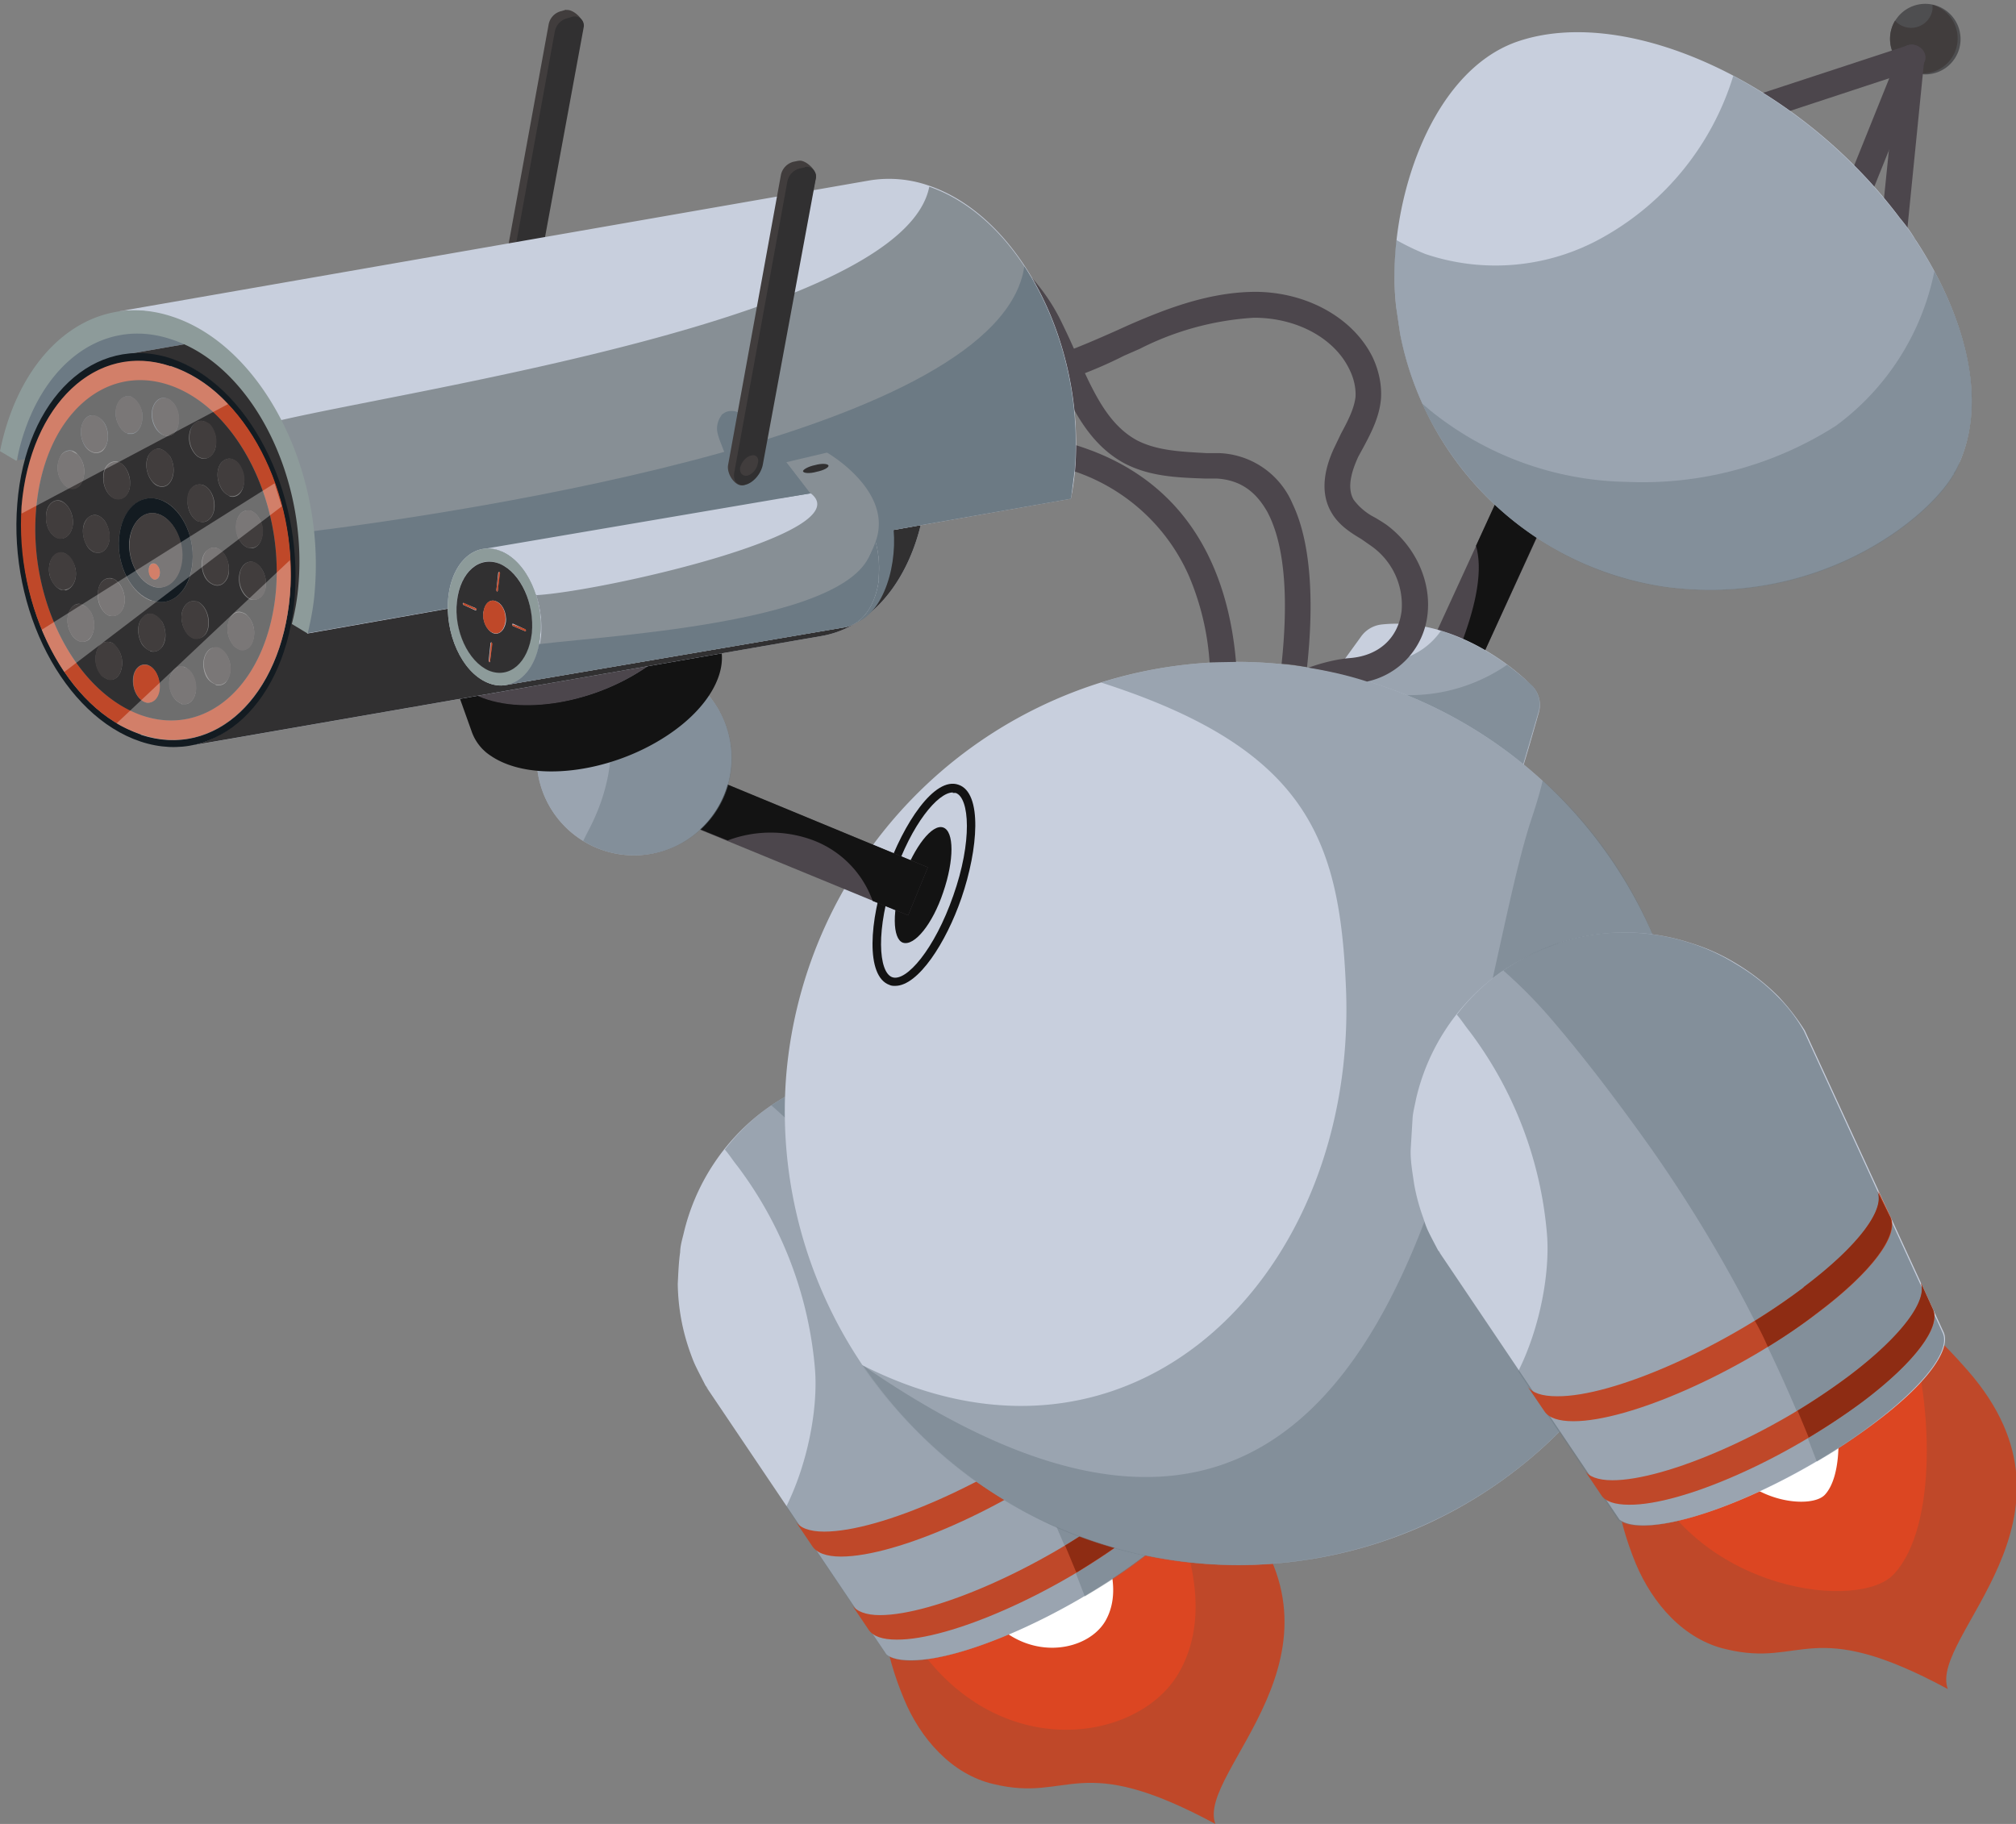 <svg xmlns="http://www.w3.org/2000/svg" width="420" height="380" fill="none"><rect width="100%" height="100%" fill="#808080" stroke="none"/><path fill="#BF4829" d="M188.3 353.9c3.4 8.3 10 15.8 18.7 17.8 16.1 3.9 17.5-7.2 46.2 8.3-4.1-10.9 31-35.6 4.3-66.3-22-25.3-34.3-20-56.2-7.4-18.9 10.8-21 28.4-13 47.6Z"/><path fill="#DC4622" d="M187 335.9c16.3 32.4 49.6 28.3 58.6 12.6 6.8-11.8 2.5-26.7-3.2-38a60.9 60.9 0 0 0-9.9-14.3c-9.6-1.7-18.8 3-31.1 10.1a31.5 31.5 0 0 0-17.1 23.8 71.5 71.5 0 0 0 2.7 5.8Z"/><path fill="#fff" d="M202.7 331.8c7.6 15.2 23.3 13.3 27.6 5.9 3.2-5.6 1.1-12.6-1.6-17.9a29.1 29.1 0 0 0-4.6-6.7c-4.5-.8-8.9 1.4-14.6 4.7-5 2.9-7.4 6.8-8 11.1l1.2 2.9Z"/><path fill="#C8CFDD" d="M209.3 229a41.6 41.6 0 0 0-9.9-4.5 44.1 44.1 0 0 0-27 0c-2 .8-7.5 2.6-13.4 7a44.7 44.7 0 0 0-16.6 25.6c-.3 1.2-.7 2.6-.7 3.8-.3 2-.4 4.6-.5 6.6a44 44 0 0 0 2.6 14.3c.9 2.5 1 2.6 3.2 6.9l.6.7-.5-.5 37.6 55.8c1 .8 2.7 1.2 5 1.2 11 .1 32.5-9.5 48.1-21.3 11-8.2 16.1-15.4 14.4-19L223.5 243c-2.4-3.8-4.5-6-5.4-7a45.6 45.6 0 0 0-8.8-7Z"/><path fill="#6C7A84" d="M218 236a41.8 41.8 0 0 0-8.8-7 41.6 41.6 0 0 0-9.7-4.5 44.1 44.1 0 0 0-27 0c-2.1.8-7.6 2.6-13.5 7a43.8 43.8 0 0 0-8 8c.9 1 1.7 2.3 2.6 3.4a81.5 81.5 0 0 1 16.2 42.5c.6 7.9-1.4 19.2-6 28.5l20.9 30.9c1 .7 2.6 1.2 5 1.2 10.9 0 32.4-9.5 48-21.3 11-8.2 16.2-15.4 14.5-19L223.5 243c-2.4-3.8-4.6-6-5.4-7Z" opacity=".5"/><path fill="#6C7A84" d="M218 236a41.9 41.9 0 0 0-8.8-7 41.6 41.6 0 0 0-9.7-4.5 44.1 44.1 0 0 0-27 0 47.4 47.4 0 0 0-11.8 5.8 99.5 99.5 0 0 1 9.9 9.9c7.2 8.5 14 17.4 20.4 26.5a295 295 0 0 1 33 60.7l2 5.2c4.2-2.5 8.2-5 11.8-7.8 11-8.3 16-15.5 14.4-19l-28.7-63c-2.4-3.7-4.6-6-5.4-6.8Z" opacity=".5"/><path fill="#BF4829" d="M241.3 281.7c1.7 3.7-3.7 11.3-15.3 20-16.4 12.5-39.2 22.6-50.8 22.6-3.1 0-5.1-.8-6-2.2l-3.5-5.2c.9 1.4 2.9 2.2 6 2.2 11.8 0 34.8-10.2 51.5-22.8 11.7-8.8 17.2-16.5 15.4-20.3l2.7 5.7Z"/><path fill="#8E2C13" d="M223.2 296.3a138 138 0 0 1-10.1 7l2.7 5.4c3.5-2.2 7-4.5 10.2-7 11.5-8.7 16.9-16.3 15.2-20l-1.7-3.6-1-2c2 3.7-3.6 11.4-15.3 20.2Z"/><path fill="#BF4829" d="M250.1 300.9c1.7 3.6-3.5 10.9-14.6 19.2-15.8 12-37.7 21.6-48.7 21.5-3 0-4.9-.7-5.8-2l-3.5-5.2c.9 1.3 2.9 2.1 5.8 2.1 11.2 0 33.4-9.7 49.4-21.8 11.2-8.4 16.5-15.8 14.8-19.5l2.6 5.7Z"/><path fill="#8E2C13" d="M232.7 314.7a139.8 139.8 0 0 1-10.8 7.3l2.2 5.3.2.3c3.9-2.4 7.7-4.9 11.2-7.5 11-8.3 16.3-15.6 14.7-19.2l-2.6-5.7c1.6 3.6-3.7 11-14.9 19.5Z"/><path fill="#4C464C" d="m313 101.8-21.4 46.6 9.8 4.5 21.4-46.6-9.9-4.5Z"/><path fill="#131313" d="m313 101.7-5.5 12c1.8 6.3-1 14.9-3 20.3a37.4 37.4 0 0 1-6.3 11.6l-3.3 4.2 6.6 3 21.3-46.7-9.9-4.4Z"/><path fill="#C8CFDD" d="m275.1 144.3 8.4-11.6a6.1 6.1 0 0 1 4.4-2.6c12-1.3 24 5.7 31 12.5a5.7 5.7 0 0 1 1.7 5.8 674.9 674.9 0 0 1-4.4 15c-.3.7-41-19-41-19Z"/><path fill="#6C7A84" d="M300.2 131.4a15 15 0 0 1-8.5 6c-3.5.9-8.3 1.7-12.2.7l-4.4 6.2s40.7 19.8 41 19l4.4-15c.6-2 0-4.2-1.6-5.7a49.6 49.6 0 0 0-18.7-11.2Z" opacity=".5"/><path fill="#6C7A84" d="M314 138.5a35.9 35.9 0 0 1-36.5 2.5l-2.4 3.3s40.7 19.8 41 19c.3-.5 3-9.9 4.5-15 .6-2 0-4.2-1.6-5.7a98.8 98.8 0 0 0-5-4.1Z" opacity=".5"/><path fill="#4E4E50" d="M408.4 9a7.3 7.3 0 1 0-14.6-1.7A7.3 7.3 0 0 0 408.4 9Z"/><path fill="#413D3D" d="M402.6 1v1a4.5 4.5 0 0 1-7.8 2.3 7.3 7.3 0 0 0 5.5 11A7.3 7.3 0 0 0 402.6 1Z"/><path fill="#4C464C" d="M366.4 93.9c-.3 0-.7-.1-1-.3a2.7 2.7 0 0 1-1.5-3.5l29.7-73.8L314 42.5a2.7 2.7 0 0 1-3.3-1.7 2.7 2.7 0 0 1 1.6-3.4l85.3-28c1-.2 2 0 2.8.8.7.7 1 1.9.5 2.8L369 92.2a2.7 2.7 0 0 1-2.5 1.7Z"/><path fill="#4C464C" d="M392 75.8h-.2a2.8 2.8 0 0 1-2.5-3l6.2-61a2.8 2.8 0 0 1 3-2.5 2.8 2.8 0 0 1 2.4 3l-6.1 61a2.6 2.6 0 0 1-2.7 2.5Z"/><path fill="#C8CFDD" d="m406.9 99 .2-.5c.5-.7.8-1.5 1.2-2.3 6.3-14.6-.4-32.9-9.2-46.2l-.5-.8c-.8-1.3-1.8-2.6-2.8-3.8-21-28-56.6-44.5-79.5-36.8-19 6.4-27.8 35.9-25.4 55.6l.8 5.4a66 66 0 0 0 55.7 52.7c31.3 4 54-14 59.5-23.4Z"/><path fill="#6C7A84" d="m399.1 50-.5-.7c-.8-1.3-1.8-2.6-2.8-3.8a106.7 106.7 0 0 0-34.7-29.7 58 58 0 0 1-26.9 33.5 45.6 45.6 0 0 1-37.3 3.6 51.2 51.2 0 0 1-6-2.9 63.8 63.8 0 0 0 0 14.3l.8 5.4a66 66 0 0 0 55.7 52.6c31.3 4.1 54-14 59.5-23.3a13.6 13.6 0 0 0 1.4-2.8c6.3-14.5-.3-32.8-9.2-46.1Z" opacity=".5"/><path fill="#6C7A84" d="M403 56.5a52.9 52.9 0 0 1-20.5 32.2 74.8 74.8 0 0 1-43.5 11.7 66.9 66.9 0 0 1-40.8-14.7l-1.9-1.6c9 19.7 28 35.3 51.2 38.3 31.3 4 54-14 59.5-23.4a13.6 13.6 0 0 0 1.3-2.8c5.4-12.3 1.4-27.3-5.3-39.7Z" opacity=".5"/><path fill="#C8CFDD" d="M346 199a94.6 94.6 0 0 0-99.2-60.5 94 94 0 0 0-83 85.5 94.5 94.5 0 0 0 55.4 93.7 94.5 94.5 0 0 0 77.9-.1c41.6-19 67-66.8 48.9-118.7Z"/><path fill="#6C7A84" d="M346 199a94.6 94.6 0 0 0-99.2-60.5 93.7 93.7 0 0 0-17.4 3.7c43 13.8 49.7 32.8 51 63.4C283 265.2 236 313 179.6 284.4a96 96 0 0 0 39.5 33.4 94.5 94.5 0 0 0 78-.2c41.6-19 67-66.8 48.9-118.7Z" opacity=".5"/><path fill="#6C7A84" d="M346 199a89.2 89.2 0 0 0-24.6-36.4c-.7 3-1.6 5.8-2.5 8.5-14 43.1-22.7 193.8-139.1 113.4a95.2 95.2 0 0 0 39.3 33.2 94.4 94.4 0 0 0 78-.2A93.5 93.5 0 0 0 346 199Z" opacity=".5"/><path fill="#BF4829" d="M340.8 325.8c3.5 8.3 10 15.8 18.8 17.8 16.1 3.9 17.5-7.2 46.2 8.3-4.1-10.9 31-35.6 4.2-66.3-22-25.3-34.2-20-56.2-7.4-18.8 10.8-20.9 28.4-13 47.6Z"/><path fill="#DC4622" d="M342.6 306.2c11.5 25.6 45.1 29.5 52 21.7 9-9.6 8.4-36.6 2.2-54-.2-.2-.3-.6-.4-1-14.4-9.7-25.6-4.5-42.5 5.3-8 4.6-13 10.5-15.5 17.1 1.2 3.8 2.6 7.4 4.2 10.9Z"/><path fill="#fff" d="M358.5 302.4c4.8 10.6 18.8 12.2 21.7 9 3.7-4 3.5-15.2.9-22.4l-.2-.4c-6-4-10.7-2-17.7 2.1-3.4 2-5.4 4.4-6.4 7.1a79.3 79.3 0 0 0 1.7 4.6Z"/><path fill="#C8CFDD" d="M361.8 200.8a41.6 41.6 0 0 0-9.8-4.4 44.1 44.1 0 0 0-27 0c-2 .8-7.6 2.6-13.5 7A44.7 44.7 0 0 0 295 229c-.2 1.1-.6 2.6-.7 3.8l-.4 6.6c-.1 2.2.3 4.5.7 7.2 0 0 .5 3.3 1.9 7.1.8 2.5.9 2.6 3.1 6.8l.6.7-.4-.4 37.6 55.8c1 .8 2.7 1.2 5 1.2 11 0 32.5-9.5 48.1-21.3 11-8.2 16.1-15.4 14.4-19L376 214.7c-2.4-3.8-4.5-6-5.4-7a45.3 45.3 0 0 0-8.8-6.9Z"/><path fill="#6C7A84" d="M370.6 207.9a41.8 41.8 0 0 0-8.9-7 41.6 41.6 0 0 0-9.8-4.5 44.1 44.1 0 0 0-27 0c-2 .8-7.5 2.6-13.4 7a43.4 43.4 0 0 0-8 8c.9 1 1.7 2.3 2.6 3.4a81.4 81.4 0 0 1 16.2 42.5c.6 7.8-1.4 19.2-6 28.4l20.8 31c1 .7 2.7 1.2 5 1.2 11 0 32.5-9.5 48.1-21.3 11-8.3 16.2-15.5 14.5-19l-28.9-62.8a33.5 33.5 0 0 0-5.3-7Z" opacity=".5"/><path fill="#6C7A84" d="M370.6 207.9a41.8 41.8 0 0 0-8.9-7 41.6 41.6 0 0 0-9.8-4.5 44.1 44.1 0 0 0-27 0 47.4 47.4 0 0 0-11.7 5.8 99.8 99.8 0 0 1 9.8 9.9c7.3 8.5 14 17.4 20.5 26.5a295 295 0 0 1 33 60.7l2 5.2c4.2-2.4 8.1-5 11.7-7.8 11-8.3 16.2-15.5 14.5-19l-28.9-62.9a32.5 32.5 0 0 0-5.3-7Z" opacity=".5"/><path fill="#BF4829" d="M393.9 253.6c1.7 3.7-3.7 11.3-15.3 20-16.5 12.5-39.2 22.5-50.8 22.5-3.1 0-5.1-.7-6-2l-3.6-5.3c1 1.4 3 2.1 6.2 2.1 11.7.1 34.7-10.1 51.4-22.7 11.7-8.8 17.1-16.5 15.4-20.3l2.7 5.7Z"/><path fill="#8E2C13" d="M375.8 268.2a137.9 137.9 0 0 1-10.2 7c1 1.7 1.9 3.6 2.7 5.4 3.6-2.2 7-4.5 10.2-7 11.6-8.7 17-16.3 15.3-20L392 250l-1-2c2 3.7-3.6 11.4-15.3 20.2Z"/><path fill="#BF4829" d="M402.7 272.8c1.7 3.6-3.6 10.9-14.7 19.2-15.8 12-37.6 21.6-48.6 21.5-3 0-5-.7-5.8-2l-3.5-5.2c.8 1.3 2.8 2.1 5.8 2.1 11.2 0 33.4-9.7 49.4-21.8 11.2-8.4 16.5-15.8 14.8-19.5l2.6 5.7Z"/><path fill="#8E2C13" d="M385.3 286.6a139.6 139.6 0 0 1-10.8 7.3l2.2 5.3.1.3c4-2.4 7.8-4.9 11.3-7.5 11-8.3 16.2-15.6 14.6-19.2l-2.6-5.7c1.6 3.6-3.6 11-14.8 19.5Z"/><path fill="#131313" d="M186.5 205.4c-.4 0-.8 0-1.2-.2-5-1.8-4.2-13.5-.6-23.6 3.5-10 10-19.9 15-18.1 5 1.7 4.1 13.4.6 23.6-3.2 9.3-9 18.3-13.8 18.3Zm12-40.3c-3.1 0-8.6 6.6-12.2 17.2-3.9 11.3-3.3 20.3-.4 21.3s8.8-5.8 12.7-17c4-11.3 3.4-20.4.5-21.4h-.6Z"/><path fill="#131313" d="M196.5 185.9c2.3-6.7 2.3-12.7 0-13.5-2.3-.8-6 4-8.4 10.6-2.3 6.6-2.2 12.6 0 13.4 2.4.8 6.2-3.9 8.4-10.5Z"/><path fill="#4C464C" d="m145.9 161.2-4.1 10 47.4 19.5 4.1-10-47.4-19.5Z"/><path fill="#131313" d="m145.9 161.1-4.2 10 9.9 4a25.3 25.3 0 0 1 17.9 0 21.1 21.1 0 0 1 12.3 12.6l7.4 3 4.1-10-47.4-19.6Z"/><path fill="#C8CFDD" d="M132 178.2a20.3 20.3 0 1 0 .1-40.6 20.3 20.3 0 0 0 0 40.6Z"/><path fill="#6C7A84" d="M132 178.2a20.3 20.3 0 1 0 .1-40.6 20.3 20.3 0 0 0 0 40.6Z" opacity=".5"/><path fill="#6C7A84" d="M132 137.7c-3 0-6 .7-8.6 2 .7 1.9 1.7 3.7 2.4 5.7a31.1 31.1 0 0 1 1.5 10.6c-.2 6.2-2 12-4.9 17.4l-.9 1.8a20.1 20.1 0 0 0 10.7 3c11.2 0 20.3-9 20.3-20.2a20.4 20.4 0 0 0-20.4-20.3Z" opacity=".5"/><path fill="#4C464C" d="M217.3 96.6a40 40 0 0 1 30.4 23.4 55.6 55.6 0 0 1 4.3 18l5.5-.1c-1.5-17.7-9.3-40.4-39-46.6C206.7 89 190 84.3 181 72a22 22 0 0 1-4.6-10.5l-5.3.6c.5 4.3 2.4 8.7 5.6 13 10 13.8 28 18.8 40.5 21.5Z"/><path fill="#4C464C" d="M181.4 60.6c2 .6 3.2 3.2 4.4 6 .5 1.4 1.2 2.8 1.8 4 3.4 5.5 7.3 9 12 10.7 3.5 1.2 7.5 1.4 12.4.6a89.6 89.6 0 0 0 22.2-7.8l3.2-1.4a60.5 60.5 0 0 1 23.8-6.5h.4c8.7.1 16.4 4.3 19.5 10.7 1 2 1.4 4 1.3 5.8-.3 2.5-1.6 5-3 7.6l-1.2 2.5c-2.7 5.5-3 10.3-.8 14 1.5 2.6 4 4.2 6.2 5.5l2 1.4a15 15 0 0 1 6.4 13.6c-.7 5.6-4.7 9.3-10.7 9.8-2.6.2-5.6.9-8.7 2 4.2.7 8.2 1.6 12.2 2.9a16.1 16.1 0 0 0 12.6-14c.8-7-2.6-14.3-8.6-18.7a41.7 41.7 0 0 0-2.4-1.5 12.5 12.5 0 0 1-4.4-3.7c-1.5-2.6-.3-6.2 1-9l1.2-2.2c1.6-3 3.2-6.2 3.5-9.8.2-2.8-.4-5.8-1.7-8.6-4-8.2-13.6-13.6-24.3-13.7-9.7 0-18.7 3.5-26.5 6.9l-3.1 1.4c-6.8 3-13.7 6-21 7.3-4 .7-7 .5-9.7-.4-3.4-1.2-6.4-4-9-8.4-.6-.8-1-2-1.6-3.2-1.5-3.5-3.4-8-8-9.2-2.4-.6-4.5 0-6 .5A24.1 24.1 0 0 0 164 66.2l4.7 2.7a18.3 18.3 0 0 1 9.8-8.1c1.3-.2 2.2-.3 2.9-.2Z"/><path fill="#4C464C" d="M195.8 51.6a34.8 34.8 0 0 1 20 17.2c1.3 2.5 2.6 5.2 3.7 7.8 3.5 7.7 7 15.7 14.7 19.9 5.3 2.8 11.1 3 16.8 3.2h2.5c4.7.3 8 2.5 10.5 6.9 4.2 7.8 4.2 20.4 3 31.7 1.8.1 3.6.4 5.3.7 1.3-11.9 1.2-25.2-3-34a17.3 17.3 0 0 0-15.4-10.6h-2.6c-5.3-.3-10.3-.5-14.5-2.7-6-3.3-9-10-12.3-17.3a159.4 159.4 0 0 0-3.8-8.2 40.3 40.3 0 0 0-23.3-19.8 29.4 29.4 0 0 0-29.7 7.5c-2.7 3-2.7 5.4-2.1 6.9l5.1-1.7c0-.1.2-.7 1-1.6a23.7 23.7 0 0 1 24-5.9Z"/><path fill="#131313" d="m144.9 120.1 5 13.9c2 5.7-2 13.4-11 19.3-12 7.9-28.3 9.8-36.6 4.2a9.9 9.9 0 0 1-4-5l-5-14c.6 2 2 3.7 4 5.1 8.3 5.6 24.7 3.7 36.7-4.2 9-5.9 13-13.4 10.9-19.3Z"/><path fill="#4C464C" d="M140.8 115.2c8.2 5.6 5.2 16.4-6.9 24.3-12 7.9-28.4 9.8-36.7 4.2-8.2-5.6-5.2-16.4 6.8-24.3 12-8 28.6-9.8 36.8-4.2Z"/><path fill="#413D3D" d="m118 2-1 .3a3.5 3.5 0 0 0-2.7 2.8l-11 60.3c-.3 1.9 1.6 4.6 3.3 4.3 1.6-.4 2.4-3.9 2.7-5.7l12.2-58.5c.3-1.5-2.2-3.7-3.6-3.4Z"/><path fill="#313031" d="m119.2 3.5-1 .3a3.5 3.5 0 0 0-2.6 2.7l-11 60.3c-.3 2 .8 3.1 2.4 2.7 1.6-.4 3.2-2.2 3.6-4.1l11-59.7a1.9 1.9 0 0 0-2.4-2.2Z"/><path fill="#413D3D" d="M108.2 63.5c1-.3 1.7.5 1.4 1.6-.2 1.2-1.1 2.4-2.2 2.6-1 .2-1.7-.6-1.4-1.7.2-1.1 1.2-2.3 2.2-2.5Z"/><path fill="#6C7A84" d="M162.4 43.6c-1.1.2-2.3.3-3.3.7-8.4 1.8-16.9 3-25.3 4.2-17.5 2.6-35 4.3-52.4 7-8.9 1.4-17.5 3.2-26.2 4.7-9 1.6-18.5 1.8-27 4.8a35 35 0 0 0-17.6 11.5C8 79.9 6.3 83.9 4.4 87.7l-.4 1-.3 7.2 159-28c.4-2 .7-4.1.9-6.3.3-6 0-12.1-1.2-18Z"/><path fill="#C8CFDD" d="M193 101.4c1.9-22-9.6-44.2-25.7-49.5a20.7 20.7 0 0 0-10.2-.8L25.3 74c3.3-.6 6.8-.3 10.3.8 16 5.3 27.5 27.4 25.8 49.5-1.4 17.1-10.4 29.1-21.9 31.1l131.7-22.9c11.5-2 20.5-14 21.9-31.1Z"/><path fill="#313031" d="M193 101.4c1.9-22-9.6-44.2-25.7-49.5a20.7 20.7 0 0 0-10.2-.8L25.3 74c3.3-.6 6.8-.3 10.3.8 16 5.3 27 27.3 25.3 49.4-1.4 17.1-10 29.2-21.5 31.2l131.8-22.9c11.5-2 20.5-14 21.9-31.1Z"/><path fill="#131B21" d="M29.4 153C14 148 3 126.7 4.7 105.5c1.6-21.2 15.5-34.3 31-29.1 15.3 5 26.4 26.4 24.7 47.6-1.8 21.2-15.6 34.2-31 29.1Zm6.3-78.3C19.7 69.4 5.3 83 3.6 105c-1.8 22.1 9.7 44.2 25.7 49.5 16 5.3 30.4-8.3 32.1-30.2 1.7-22-9.7-44.2-25.7-49.6Z"/><path fill="#BF4829" d="M29.7 149C16 144.6 6 125.4 7.5 106.4c1.5-19 14-30.7 27.7-26.1C49 84.8 59 103.8 57.5 122.9c-1.6 19-14 30.8-27.8 26.2Zm5.8-72.7c-15.4-5.2-29.2 8-31 29.1C3 126.6 14 148 29.4 153c15.4 5.2 29.2-8 31-29.1 1.8-21.2-9.4-42.6-24.8-47.6Z"/><path fill="#313031" d="M30.2 146.2c-1.6-.5-2.6-2.6-2.5-4.7.1-2.1 1.5-3.4 3-3 1.5.5 2.7 2.6 2.5 4.8-.1 2.1-1.5 3.5-3 3Zm7.6.4c-1.1-.4-2.1-1.6-2.4-3.2-.5-2.1.5-4.2 1.9-4.5h1c1.1.4 2.1 1.7 2.4 3.3.5 2.1-.4 4.2-1.9 4.5h-1Zm-15.4-5.1c-.4-.2-.7-.3-1.1-.7a5.2 5.2 0 0 1-1-5.5c.5-1.3 1.6-1.8 2.7-1.5.4.1.7.3 1 .7a5.2 5.2 0 0 1 1.1 5.5c-.5 1.3-1.6 1.9-2.7 1.5Zm-5.9-7.9a3.4 3.4 0 0 1-1.8-1.8c-1-1.8-.8-4.2.4-5.4.6-.6 1.4-.8 2-.4.7.2 1.4.8 1.9 1.7 1 1.9.7 4.3-.4 5.5a2.1 2.1 0 0 1-2 .4Zm28.5 9A3.4 3.4 0 0 1 43 141c-1-1.9-.8-4.3.4-5.5.6-.6 1.4-.7 2-.4.8.2 1.5.8 2 1.7 1 1.9.7 4.3-.5 5.5a2.1 2.1 0 0 1-2 .4Zm-13.7-7a3.6 3.6 0 0 1-1.8-1.5c-1-1.9-1-4.3.3-5.5.6-.7 1.4-.9 2.1-.6.7.3 1.3.8 1.9 1.6 1 1.9.9 4.3-.3 5.5-.6.6-1.4.8-2.2.6Zm-8.5-7.3c-1.4-.5-2.6-2.6-2.4-4.6 0-2.2 1.4-3.6 3-3.2 1.5.5 2.6 2.5 2.6 4.6-.1 2.2-1.5 3.5-3 3.2h-.2Zm17.6 4.7c-1.5-.5-2.6-2.5-2.6-4.6.1-2.1 1.5-3.5 3-3.1h.2c1.4.4 2.6 2.5 2.5 4.6 0 2.1-1.4 3.5-3 3 0 .2-.1.2-.1 0Zm9.5 2.3c-.4-.2-.7-.3-1.1-.7a5.2 5.2 0 0 1-1-5.5c.5-1.3 1.6-2 2.7-1.5.4.1.7.3 1 .6a5.2 5.2 0 0 1 1.1 5.5c-.5 1.4-1.7 2-2.7 1.6Zm-37.2-12.4c-1-.4-2-1.6-2.4-3.2-.4-2.2.5-4.2 2-4.5h1c1 .4 2 1.6 2.4 3.2.5 2.2-.5 4.2-2 4.6l-1-.1Zm7-7.8a3.2 3.2 0 0 1-1.7-1.6c-1-1.9-1-4.3.2-5.5.6-.6 1.4-.9 2.2-.6.7.3 1.3.8 1.7 1.6 1 1.9 1 4.3-.2 5.5a2 2 0 0 1-2.1.6Zm-7.7-3c-1.5-.5-2.6-2.6-2.4-4.8.1-2.1 1.5-3.4 3-3 1.6.6 2.7 2.7 2.6 4.8-.2 2.2-1.6 3.5-3.2 3Zm40.2 12.8c-1.5-.6-2.6-2.6-2.4-4.8.2-2.1 1.5-3.4 3-3 1.6.6 2.7 2.6 2.6 4.8-.2 2.1-1.5 3.4-3.2 3 .1 0 .1 0 0 0Zm-7.6-3a3.6 3.6 0 0 1-1.9-1.6c-1-1.9-.9-4.3.3-5.5.7-.6 1.4-.9 2.2-.6.7.3 1.3.8 1.8 1.7 1 1.9 1 4.3-.3 5.5a2 2 0 0 1-2.1.5Zm-13 3.3c-4.2-1.4-7.3-7.3-6.8-13.1s4.3-9.4 8.5-8c4.2 1.3 7.3 7.2 6.8 13-.4 5.9-4.3 9.5-8.5 8Zm20-11.1c-1-.4-2-1.6-2.3-3.2-.4-2.2.4-4.2 1.9-4.5h1c1.1.4 2.1 1.6 2.4 3.2.4 2.2-.4 4.3-1.9 4.6l-1-.1Zm-37.1-12.4c-.4-.2-.7-.3-1.1-.7a5.2 5.2 0 0 1-1-5.5c.5-1.3 1.6-1.9 2.7-1.6.4.2.7.3 1 .7a5.2 5.2 0 0 1 1.1 5.5c-.5 1.4-1.7 2-2.7 1.6Zm9.5 2.2c-1.5-.5-2.6-2.5-2.5-4.6 0-2.1 1.5-3.5 3-3.1 1.5.4 2.7 2.5 2.6 4.6 0 2.1-1.4 3.5-3 3.1H24Zm17.5 4.8c-1.4-.4-2.6-2.5-2.4-4.6 0-2.1 1.4-3.5 3-3.1h.1c1.5.5 2.6 2.5 2.5 4.6-.1 2.1-1.5 3.5-3 3.1h-.2Zm-8.5-7.4c-.7-.2-1.3-.8-1.8-1.7-1-1.8-1-4.3.3-5.4.6-.6 1.4-.9 2.1-.6.7.3 1.3.8 1.9 1.6 1 1.9.9 4.3-.3 5.6a2 2 0 0 1-2.2.5Zm-13.6-7a3.4 3.4 0 0 1-1.9-1.7c-1-1.9-.8-4.3.4-5.5.6-.6 1.4-.7 2-.4.8.2 1.5.8 2 1.7 1 1.9.7 4.3-.5 5.5a2.1 2.1 0 0 1-2 .4Zm28.4 9a3.4 3.4 0 0 1-1.8-1.7c-1-1.8-.9-4.3.3-5.4.7-.6 1.4-.8 2.1-.5.7.2 1.4.9 1.8 1.8 1 1.8.8 4.3-.3 5.4a2 2 0 0 1-2.1.5Zm-5.9-7.8c-.4-.2-.7-.3-1-.6a5.2 5.2 0 0 1-1.2-5.5c.6-1.3 1.7-2 2.8-1.6.4.2.7.3 1 .6a5.2 5.2 0 0 1 1.2 5.5c-.6 1.3-1.7 1.9-2.8 1.6Zm-15.3-5.2c-1.1-.3-2-1.6-2.4-3.2-.4-2.1.5-4.1 2-4.5h1c1 .5 2 1.7 2.4 3.3.3 2.2-.5 4.1-2 4.5h-1Zm7.6.4c-1.6-.5-2.7-2.6-2.6-4.7.2-2.2 1.6-3.5 3.1-3 1.6.5 2.7 2.6 2.5 4.7 0 2.2-1.4 3.5-3 3Zm1-10.5c-13.8-4.6-26.2 7-27.7 26.2-1.5 19 8.4 38 22.2 42.7 13.8 4.6 26.2-7.1 27.8-26.2 1.5-19-8.5-38.1-22.3-42.7Z"/><path fill="#131B21" d="M31.9 122.2c-3-1-5.2-5.2-5-9.3.4-4.2 3.1-6.8 6.1-5.8 3 1 5.2 5.2 4.8 9.4-.2 4-2.9 6.7-6 5.7Zm1.4-18.1c-4.2-1.4-8 2-8.5 8-.5 5.8 2.6 11.6 6.8 13 4.2 1.5 8-2 8.5-8 .5-5.8-2.6-11.6-6.8-13Z"/><path fill="#413D3D" d="M32 120.7c-.6-.3-1-1.1-1-2 0-1 .6-1.5 1.2-1.3.7.3 1.1 1.1 1.1 2 0 1-.7 1.5-1.3 1.3Zm1-13.6c-2.9-1-5.7 1.5-6 5.8-.3 4 1.9 8.3 5 9.3 3 1 5.7-1.6 6-5.8.3-4.2-2-8.3-5-9.3Zm-20.4-2.7c-1.5-.5-2.9.9-3 3-.2 2.2.9 4.2 2.4 4.8 1.6.4 3-.9 3.2-3 .1-2.2-1-4.3-2.6-4.8ZM53 117.1c-1.6-.5-3 .9-3.1 3-.2 2.1 1 4.2 2.5 4.8 1.6.4 3-.9 3-3 .2-2-1-4.2-2.4-4.8Z"/><path fill="#BF4829" d="M30.8 138.6c-1.5-.5-3 .8-3 3-.2 2.1 1 4.2 2.4 4.7 1.6.5 3-.8 3.1-3 .1-2.1-1-4.3-2.5-4.7Z"/><path fill="#413D3D" d="M34.9 83c-.1 0-.1 0 0 0-1.6-.5-3 .8-3.2 2.9-.1 2.1 1 4.2 2.5 4.8 1.6.5 3-.9 3.1-3 .2-2.1-1-4.2-2.4-4.7Zm-15 3.6a2.1 2.1 0 0 0-2 .5c-1.2 1.1-1.4 3.6-.4 5.4a3.4 3.4 0 0 0 1.9 1.7 2 2 0 0 0 2-.5c1.3-1.1 1.4-3.6.4-5.4a3.9 3.9 0 0 0-1.8-1.7Zm25.7 48.3a2.1 2.1 0 0 0-2 .5c-1.3 1.1-1.5 3.6-.5 5.4a3.4 3.4 0 0 0 1.9 1.8 2.1 2.1 0 0 0 2-.5c1.3-1.1 1.4-3.6.4-5.4a3.7 3.7 0 0 0-1.8-1.8Zm-28.5-9a2.1 2.1 0 0 0-2 .5c-1.3 1.2-1.4 3.6-.4 5.4a3.4 3.4 0 0 0 1.8 1.8 2 2 0 0 0 2.1-.5c1.2-1.2 1.4-3.6.4-5.5A3.2 3.2 0 0 0 17 126Zm31.3-30.3a2.1 2.1 0 0 0-2 .5c-1.3 1.1-1.4 3.6-.4 5.4a3.4 3.4 0 0 0 1.8 1.8 2.1 2.1 0 0 0 2-.5c1.3-1.1 1.5-3.6.5-5.4-.5-1-1.1-1.5-1.9-1.8ZM15.1 94c-1-.3-2.2.2-2.8 1.6a5.4 5.4 0 0 0 1.1 5.5l1 .7c1.1.4 2.3-.2 2.8-1.6a5.4 5.4 0 0 0-1-5.5L15 94Zm35.4 33.7c-1-.4-2.2.1-2.8 1.5a5.4 5.4 0 0 0 1.1 5.5l1 .7c1.1.4 2.3-.2 2.8-1.5a5.4 5.4 0 0 0-1-5.6c-.4-.3-.7-.5-1.1-.6ZM23 133.8c-1.1-.3-2.3.2-2.8 1.6a5.4 5.4 0 0 0 1 5.5l1.2.7c1 .3 2.2-.2 2.7-1.6a5.4 5.4 0 0 0-1-5.5 2 2 0 0 0-1.1-.7Zm19.6-46c-1-.4-2.2 0-2.8 1.5a5.4 5.4 0 0 0 1.1 5.5c.3.3.7.5 1 .6 1.2.4 2.3-.2 2.8-1.5a5.4 5.4 0 0 0-1-5.6l-1.1-.6Zm-15.4-5.2a1.7 1.7 0 0 0-1 0c-1.5.2-2.5 2.3-2 4.5.3 1.6 1.3 2.9 2.4 3.2h1c1.5-.3 2.4-2.3 2-4.5-.3-1.6-1.3-2.8-2.4-3.2ZM38.4 139a1.7 1.7 0 0 0-1.1-.1c-1.4.3-2.4 2.4-2 4.5.4 1.6 1.4 2.8 2.5 3.2.4.2.7.2 1 .1 1.5-.3 2.4-2.4 2-4.5-.3-1.6-1.3-3-2.4-3.2Zm-25-23.8a1.7 1.7 0 0 0-1.2-.1c-1.4.3-2.3 2.4-1.9 4.5.3 1.6 1.3 2.9 2.4 3.2.4.2.7.2 1 0 1.5-.2 2.5-2.3 2-4.4-.3-1.6-1.2-2.9-2.4-3.2Zm38.9-8.8a1.7 1.7 0 0 0-1.1 0c-1.5.3-2.4 2.3-2 4.5.4 1.6 1.4 2.8 2.4 3.2h1.1c1.5-.2 2.4-2.3 2-4.5-.4-1.6-1.4-2.9-2.5-3.2Zm-32 1a2 2 0 0 0-2 .5c-1.2 1.3-1.4 3.7-.3 5.6a3.5 3.5 0 0 0 1.8 1.6 2 2 0 0 0 2.1-.6c1.2-1.2 1.3-3.6.2-5.5a3.2 3.2 0 0 0-1.7-1.6Zm24.9 6.8a2 2 0 0 0-2.1.5c-1.2 1.2-1.3 3.7-.3 5.5a3.3 3.3 0 0 0 1.8 1.6 2 2 0 0 0 2.1-.5c1.2-1.3 1.3-3.7.3-5.5-.5-.9-1.1-1.4-1.8-1.6Zm-13.3 13.7a2 2 0 0 0-2.1.6c-1.2 1.2-1.3 3.6-.3 5.5.5.8 1.1 1.4 1.8 1.6a2 2 0 0 0 2.2-.5c1.1-1.3 1.3-3.7.3-5.5a4 4 0 0 0-1.9-1.7Zm1.7-34.3a2 2 0 0 0-2.1.5c-1.2 1.2-1.3 3.7-.3 5.4a3.5 3.5 0 0 0 1.8 1.7 2 2 0 0 0 2.2-.5c1.1-1.2 1.3-3.7.3-5.5a3.7 3.7 0 0 0-1.9-1.6Zm-10.2 27c-1.6-.5-3 1-3 3-.1 2.1 1 4.2 2.4 4.7h.2c1.5.4 2.9-1 3-3.2 0-2-1.1-4-2.6-4.6ZM42.1 101H42c-1.6-.4-3 1-3 3.1 0 2 1 4.1 2.4 4.6h.2c1.5.4 3-1 3-3.1.1-2.2-1-4.2-2.5-4.6ZM41 125.3h-.2c-1.5-.4-2.9 1-3 3.2 0 2 1 4.1 2.6 4.6 1.6.3 3-1 3-3.2.1-2-1-4.1-2.4-4.6Zm-16.4-29c-1.6-.4-3 1-3 3-.2 2.1 1 4.2 2.4 4.7h.1c1.6.4 3-1 3-3.2 0-2-1-4.1-2.5-4.6Z"/><path fill="#BF4829" d="M32.3 117.5c-.7-.3-1.3.3-1.3 1.2-.1.9.3 1.7 1 2 .6.2 1.2-.3 1.3-1.3.1-.8-.4-1.7-1-2Z"/><path fill="#C8CFDD" d="m64 132 159.1-28.1c.4-2 .7-4 .9-6.3 2-26.2-11.7-52.7-30.7-59a25.1 25.1 0 0 0-12.2-1L24 65c21-3.6 43 24.3 40 67Z"/><path fill="#878F95" d="M223.9 97.7c2-26.1-11.4-52.3-30.3-58.8-5.4 27.6-109 42.3-136.6 49a88.3 88.3 0 0 1 7 44l159.1-28 .8-6.2Z"/><path fill="#6C7A84" d="M223.9 97.7c1.2-15.4-3-30.8-10.5-42.2-5 34.5-115.4 51.1-150 55.4.9 6.5 1.2 13.5.7 21l159-28 .8-6.2Z"/><path fill="#8D9B9A" d="M3.5 95.9c3.8-19.1 17.3-30.2 32.2-25.2C52.2 76 64 98.9 62.2 121.6a48.3 48.3 0 0 1-1.4 8.4l3.3 2c.7-3 1.3-6 1.5-9.3C67.6 97.5 54.4 72.1 36 66 19.4 60.4 4.3 72.7 0 94l3.4 2Z"/><path fill="#6C7A84" d="M150.2 86.7c-.6.8-.9 2-.8 3 .2 1.4.8 2.6 1.3 4 .4.9.8 1.7 1 2.7l-.1 2.4c-.1 1.6-.1 3.1.2 4.6.2 1.4.7 4 2.7 4 1.2 0 2.2-1.3 2.6-2.3 1.1-2.9 3.9-8 2-12.7a15.4 15.4 0 0 0-2.3-3.9 8 8 0 0 0-3-2.6c-1-.4-2.2-.4-3 .2-.2.1-.5.3-.6.6Z"/><path fill="#413D3D" d="m166.3 33.5-1 .2a3.6 3.6 0 0 0-2.6 2.7l-11 60.4c-.4 1.9 1.5 4.7 3.2 4.3 1.6-.4 2.4-3.9 2.7-5.7L170 36.9c.2-1.5-2.3-3.7-3.6-3.4Z"/><path fill="#313031" d="m167.6 34.9-1 .2A3.5 3.5 0 0 0 164 38l-11 60.3c-.4 2 .7 3 2.3 2.7 1.6-.4 3.2-2.2 3.6-4.1L170 37c.1-1.3-1-2.5-2.3-2.2Z"/><path fill="#413D3D" d="M156.5 94.9c1-.3 1.7.5 1.4 1.6-.2 1.2-1.1 2.3-2.2 2.6-1 .2-1.7-.6-1.5-1.7.3-1.2 1.3-2.3 2.3-2.5Z"/><path fill="#fff" d="M35.5 76.3c-15.4-5.2-29.2 8-31 29.1a11.3 11.3 0 0 0 0 1.6l43-22.8a28.6 28.6 0 0 0-12-8Zm-11.2 74.4c1.6 1 3.4 1.7 5.1 2.4 15.4 5 29.2-8 31-29.2.2-2.5.2-4.8 0-7.2l-36.1 34ZM13.4 140l45.3-34.5-1.5-4.8-48.5 30.5a53.4 53.4 0 0 0 4.7 8.8Z" opacity=".3"/><path fill="#6C7A84" d="M172.3 94.4s11.7 5 13.4 12.9c1.8 7.9-.7 19.2-6.8 22.2-3.3 1.6-5.4-5-5.4-5l-1.2-30.1Z"/><path fill="#C8CFDD" d="M183 120.7c.9-7.5-2.7-15.5-8-17.8a6.5 6.5 0 0 0-3.9-.5l-70.5 12a6.5 6.5 0 0 1 3.9.5c5.3 2.3 8.9 10.3 8 17.8-.6 5.6-3.5 9.4-7 10l70.4-12c3.6-.6 6.5-4.4 7.2-10Z"/><path fill="#C8CFDD" d="M104.5 115c5.3 2.2 8.9 10.2 8 17.7-.8 7.5-5.7 11.8-11 9.5-5.3-2.3-8.9-10.3-8.1-17.8.8-7.5 5.8-11.8 11.1-9.5Z"/><path fill="#8D9B9A" d="M101.8 139.6c-4.3-1.9-7.2-8.3-6.6-14.4.7-6.1 4.7-9.6 9-7.7 4.3 1.8 7.2 8.2 6.5 14.4-.6 6-4.6 9.5-8.9 7.7Zm2.7-24.7c-5.3-2.3-10.3 2-11.1 9.5-.8 7.6 2.8 15.6 8.1 17.8 5.3 2.3 10.3-2 11-9.5.9-7.6-2.7-15.6-8-17.8Z"/><path fill="#313031" d="m102 138-.2-.3.4-3.8.2-.1.1.3-.4 3.7-.1.2Zm-5.5-12-.1-.3.1-.1 2.6 1.1.2.3-.2.2-2.6-1.2Zm10.3 4.4-.1-.3.1-.2 2.6 1.2.2.3-.2.1-2.6-1.1Zm-4.1 1.5c-1.3-.6-2.2-2.5-2-4.3.3-1.9 1.4-2.9 2.7-2.3 1.3.5 2.2 2.4 2 4.3-.3 1.8-1.5 2.8-2.7 2.3Zm.9-8.6-.2-.3.4-3.7.2-.2.1.3-.4 3.7-.1.2Zm.6-5.8c-4.3-1.8-8.3 1.6-9 7.8-.7 6 2.3 12.5 6.6 14.4 4.3 1.8 8.3-1.6 9-7.8.6-6.1-2.3-12.5-6.6-14.4Z"/><path fill="#BF4829" d="M103.4 125.3c-1.3-.6-2.5.4-2.7 2.3-.3 1.8.7 3.7 1.9 4.2 1.3.6 2.4-.4 2.7-2.3.2-1.8-.6-3.7-2-4.2Zm.6-6.2-.1.2-.5 3.7.2.3.1-.2.5-3.7-.2-.3Zm-1.6 14.7-.1.1-.4 3.8v.3l.2-.2.5-3.7-.2-.3Zm-3.2-7-2.6-1.2-.1.1v.3l2.6 1.1.2-.1v-.3Zm10.3 4.3-2.6-1h-.2l.1.3 2.6 1.1.2-.1-.1-.3Z"/><path fill="#878F95" d="M183 120.7c.9-7.5-2.7-15.5-8-17.8a6.5 6.5 0 0 0-3.9-.5l-2.3.3c11 8.2-43.2 20.5-57.1 21.3a21.7 21.7 0 0 1 1 8.7c-.7 5.6-3.6 9.4-7.2 10l70.5-12c3.5-.6 6.4-4.4 7-10Z"/><path fill="#6C7A84" d="M183 120.7c.4-3.9-.2-7.8-1.8-11.1 7 19.4-51.3 22.5-68.9 24.6-.9 4.8-3.6 8-6.9 8.5l70.5-12c3.6-.6 6.5-4.4 7.2-10Z"/><path fill="#878F95" d="m168.8 102.8-5-6.5 8.5-2s14 8 10.1 18.6c-2.7 7.5-7.2 8-7.2 8s.7-14-1.8-15.8a16.2 16.2 0 0 0-4.6-2.4Z"/><path fill="#6C7A84" d="m163.8 96.3-1.3 7.5 6.3-1-5-6.5Z"/><path fill="#313031" d="M170.1 98.3c1.5-.3 2.6-.9 2.5-1.3-.1-.4-1.4-.5-2.8-.1-1.5.3-2.6 1-2.5 1.3.1.4 1.4.5 2.8.1Z"/></svg>